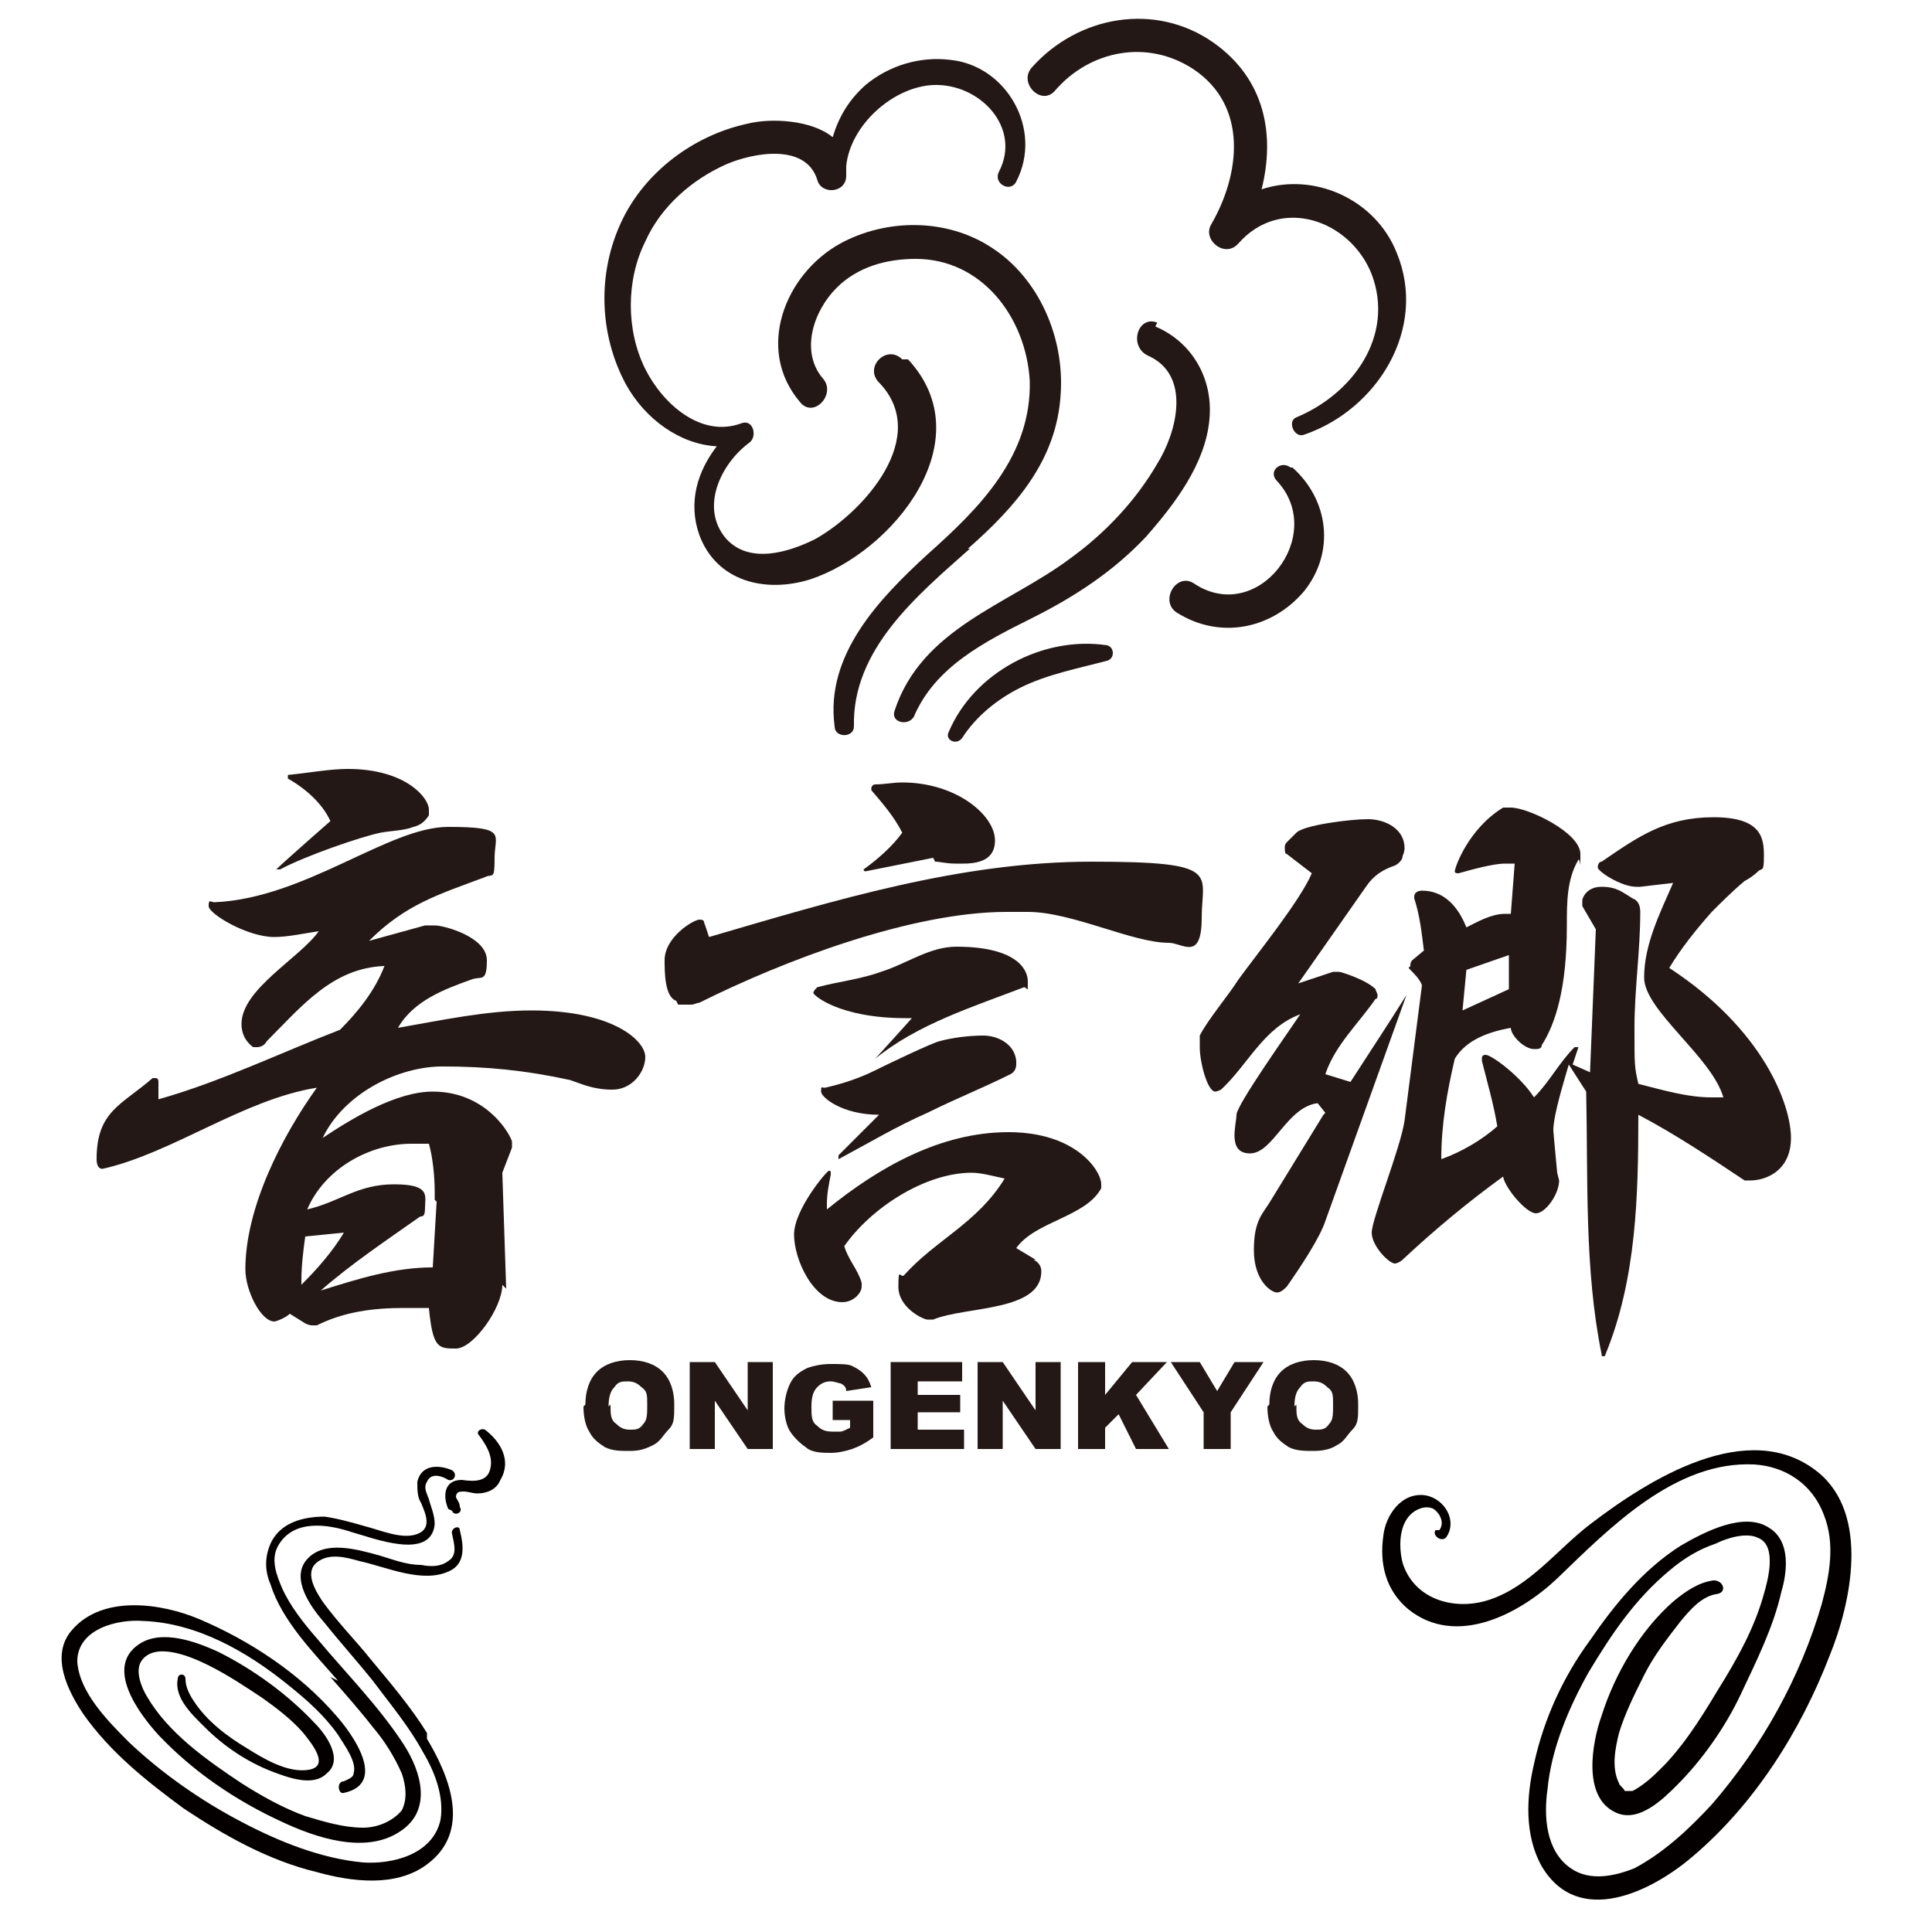 <?xml version="1.0" encoding="UTF-8"?>
<svg id="_レイヤー_1" data-name="レイヤー_1" xmlns="http://www.w3.org/2000/svg" version="1.1" viewBox="0 0 100 100">
  <!-- Generator: Adobe Illustrator 29.6.1, SVG Export Plug-In . SVG Version: 2.1.1 Build 9)  -->
  <defs>
    <style>
      .st0 {
        fill: #231815;
      }

      .st1 {
        fill: #040000;
      }
    </style>
  </defs>
  <g>
    <path class="st0" d="M46.7,18.6c-.8-.8-2,.4-1.2,1.2,2.7,2.8-.8,6.7-3.3,8.1-1.4.7-3.4,1.3-4.6,0-1.4-1.6-.3-3.9,1.2-5,.4-.3.2-1.2-.4-1-2.1.8-4.1-1-5-2.8-1-2-1-4.6,0-6.6.8-1.8,2.4-3.2,4.2-4,1.4-.6,4.1-1.1,4.7.8.2.8,1.5.7,1.5-.2,0-.2,0-.3,0-.5.2-2.1,2.4-4.1,4.5-4.2,2.4-.1,4.6,2.2,3.4,4.5-.3.6.6,1.1.9.5,1.4-2.7-.5-6-3.4-6.3-1.6-.2-3.2.3-4.4,1.3-.9.8-1.4,1.7-1.7,2.7-1.1-.9-3.2-1-4.4-.7-2.8.6-5.3,2.5-6.5,5-1.3,2.7-1.2,5.9.2,8.5,1,1.8,2.8,3.1,4.7,3.2-1,1.3-1.5,2.9-.9,4.6.9,2.4,3.4,3,5.7,2.3,4.3-1.4,9-7.2,5.1-11.4Z"/>
    <path class="st0" d="M72.3,13.1c-1.1-2.8-4.3-4.2-7-3.3.7-2.8.2-5.7-2.5-7.6-3-2.1-7-1.4-9.4,1.3-.7.8.5,2,1.2,1.2,1.8-2.1,4.8-2.7,7.2-1.1,2.8,1.9,2.4,5.4.9,8-.5.8.7,1.8,1.4,1,2.2-2.5,5.8-1.2,6.9,1.6,1.2,3.2-1,6.2-3.9,7.4-.5.2-.1,1.1.4.9,3.8-1.3,6.4-5.5,4.8-9.4Z"/>
    <path class="st0" d="M50.1,28.4c2.5-2.2,4.6-4.6,4.8-8,.2-2.9-1.1-6-3.6-7.6-2.3-1.5-5.4-1.5-7.8-.2-2.9,1.6-4.4,5.5-2.1,8.2.7.9,1.9-.4,1.2-1.2-1.2-1.4-.5-3.5.7-4.7,1.1-1.1,2.6-1.5,4.1-1.5,3.4,0,5.7,3,5.9,6.3.1,3.9-2.6,6.6-5.3,9-2.5,2.3-5.3,5.2-4.8,8.9,0,.6,1,.6,1,0-.1-4,3.3-6.8,6-9.2Z"/>
    <path class="st0" d="M59.9,16.7c-1-.4-1.5,1.2-.5,1.7,2.3,1,1.5,4,.5,5.6-1.1,1.9-2.7,3.6-4.5,4.9-3.2,2.4-7.7,3.6-9.1,7.9-.2.6.7.8,1,.3,1.1-2.6,3.7-3.9,6.1-5.1,2.2-1.1,4.2-2.4,5.9-4.2,1.5-1.7,3.1-3.8,3.3-6.1.2-2.1-.9-4-2.8-4.8Z"/>
    <path class="st0" d="M66.8,24.2c-.5-.4-1.2.2-.7.7,2.6,2.8-1,7.5-4.3,5.3-.9-.6-1.8.9-.9,1.5,2.2,1.4,4.9.9,6.6-1.1,1.6-2,1.3-4.7-.6-6.4Z"/>
    <path class="st0" d="M57.3,33.4c-3.3-.5-6.9,1.4-8.2,4.5-.2.4.4.7.7.3.7-1.1,1.8-2,3-2.6,1.4-.7,3-1,4.5-1.4.4-.1.4-.7,0-.8Z"/>
  </g>
  <g>
    <path class="st0" d="M26,66.5c0,1.2-1.5,3.3-2.4,3.3s-1.2,0-1.4-2.1c-.4,0-.8,0-1.3,0-1.6,0-3.1.2-4.5.9,0,0-.1,0-.2,0s-.2,0-.4-.1l-.8-.5c-.2.2-.7.4-.8.4-.7,0-1.5-1.6-1.5-2.7,0-3.2,1.9-6.9,3.7-9.4-3.8.6-7.5,3.4-11.1,4.2h0c-.2,0-.3-.2-.3-.5,0-2.5,1.3-2.8,2.9-4.2,0,0,.1,0,.1,0,.1,0,.2,0,.2.2v.9c3.2-.9,6.3-2.4,9.4-3.6.9-.9,1.8-2,2.3-3.3-2.7.1-4.3,2.1-6.1,3.9-.1.2-.3.3-.5.3s-.2,0-.2,0c-.4-.3-.6-.7-.6-1.2,0-1.8,3-3.4,4-4.8-.7.1-1.6.3-2.3.3-1.4,0-3.4-1.2-3.4-1.6s.1-.2.3-.2c4.7-.2,9-3.9,12.1-3.9s2.4.4,2.4,1.6-.1.8-.5,1c-2.4.9-4.1,1.4-6,3.3l2.9-.8c.2,0,.3,0,.5,0,.5,0,2.7.6,2.7,1.8s-.3.8-.8,1c-1.4.5-3,1.1-3.8,2.5,2.3-.4,4.6-.9,6.9-.9,4.3,0,5.9,1.6,5.9,2.4s-.7,1.7-1.7,1.7-1.6-.3-2.2-.5c-2.3-.5-4.3-.7-6.6-.7s-5.1,1.4-6.2,3.7c1.5-1,3.8-2.4,5.7-2.4,2.9,0,4.1,2.4,4.1,2.6s0,.2,0,.3l-.5,1.3.2,6h0ZM14.3,45s0,0,0,0,0,0,0,0c.4-.4,2.8-2.5,2.8-2.5-.4-.9-1.3-1.7-2.2-2.2,0,0,0,0,0-.1s0-.1.1-.1c1-.1,2.1-.3,3-.3,3,0,4.2,1.5,4.2,2.1s0,.2,0,.3c-.2.3-.4.5-.8.6-.5.2-1.2.2-1.7.3-1,.2-3.9,1.2-5.2,1.9h0ZM15.6,66.5c.8-.8,1.6-1.7,2.2-2.7l-2,.2c-.1.7-.2,1.5-.2,2.3v.3ZM22.5,62.1v-.4c0-.8-.1-1.8-.3-2.5h-.5s-.4,0-.4,0c-2.2,0-4.5,1.3-5.4,3.4,1.7-.4,2.6-1.3,4.5-1.3s1.6.6,1.6,1.2-.2.4-.3.5c-1.7,1.2-3.5,2.4-5.1,3.8,1.9-.6,3.8-1.2,5.8-1.2l.2-3.4Z"/>
    <path class="st0" d="M35,51.8c-.6-.2-.6-1.5-.6-2.1,0-1.2,1.5-2.1,1.8-2.1s.2.1.3.3l.2.6c6.5-1.9,13-3.9,19.8-3.9s5.7.6,5.7,2.9-1,1.3-1.7,1.3c-1.9,0-5-1.6-7.3-1.6s-.7,0-1.1,0c-4.9,0-11.5,2.5-15.9,4.7-.1,0-.3.1-.4.1s-.2,0-.4,0h-.3ZM53.5,65.2c.2.1.4.3.4.6,0,2.1-3.9,1.8-5.6,2.5-.1,0-.2,0-.3,0-.2,0-1.5-.6-1.5-1.7s.1-.4.3-.6c1.6-1.8,3.8-2.7,5.2-5-.5-.1-1.2-.3-1.7-.3-2.4,0-5.2,1.8-6.6,3.8.2.7.7,1.2.9,1.9,0,0,0,.1,0,.2,0,.3-.4.8-1,.8-1.5,0-2.5-2.2-2.5-3.5s1.7-3.3,1.8-3.3.1,0,.1.2h0c-.1.5-.2,1-.2,1.5v.3c2.7-2.2,5.9-4,9.4-4s4.8,2,4.8,2.7,0,.2,0,.2c-.8,1.5-3.4,1.7-4.4,3.1l1,.6ZM45.3,54.8s0,0,0,0h0c.1-.1,1.9-2.1,1.9-2.1h-.3c-3.5,0-4.8-1.2-4.8-1.3s.1-.2.2-.3c1.1-.3,2.2-.4,3.3-.8,1.3-.4,2.5-1.3,3.9-1.3,3,0,3.7,1.1,3.7,1.8s0,.3-.2.3c-2.6,1-5.5,1.9-7.7,3.7h0ZM43.4,59.8s0,0,0,0,0,0,0,0l2.1-2.1c-1.9,0-3-.9-3-1.2s0-.2.2-.2c.9-.2,1.8-.5,2.6-.9.6-.3,2.9-1.4,3.3-1.5.7-.2,1.6-.3,2.3-.3s1.6.4,1.7,1.3c0,0,0,.1,0,.2,0,.2-.1.4-.3.5-1.4.7-2.9,1.3-4.3,2-1.6.7-3.1,1.6-4.6,2.4h0ZM48.3,44.4l-3.5.7c0,0-.1,0-.1-.1s0,0,0,0c.7-.5,1.5-1.2,2-1.9-.4-.8-1-1.5-1.6-2.2,0,0,0,0,0-.1,0-.1.1-.2.2-.2.5,0,.9-.1,1.4-.1,2.8,0,4.8,1.7,4.8,3s-1.4,1.2-2,1.2-.8-.1-1.1-.1h0Z"/>
    <path class="st0" d="M68.6,57.6l-.4-.5c-1.6.2-2.3,2.6-3.5,2.6s-.7-1.5-.7-2,2.7-4.3,3.3-5.2c-1.9.7-2.7,2.6-4.1,3.9,0,0-.2.1-.3.1-.4,0-.8-1.5-.8-2.3s0-.4,0-.6c.4-.8,1.5-2.1,2-2.9,1.1-1.5,3.2-4.1,3.8-5.5l-1.3-1c-.1,0-.1-.2-.1-.3s0-.2.1-.3l.5-.5c.4-.4,2.8-.7,3.7-.7s1.9.5,1.9,1.5c0,0,0,.2-.1.4,0,.2-.2.4-.4.5-.6.2-1.1.5-1.5,1.1l-3.5,5,1.8-.6c.1,0,.2,0,.3,0s1.4.4,1.9.9c0,.1.1.2.1.3s0,.2-.1.2c-.9,1.3-2.1,2.4-2.6,3.9l1.3.4c.9-1.4,1.9-2.9,2.9-4.5h0s0,0,0,0l-4.2,11.7c-.3.9-1.3,2.4-2,3.4-.1.1-.3.3-.5.3-.3,0-1.2-.6-1.2-2.2s.5-1.9.9-2.6l2.7-4.4ZM80.7,61.1c0,.7-.7,1.7-1.2,1.7s-1.6-1.3-1.7-1.9c-1.8,1.3-3.6,2.8-5.2,4.3-.1.1-.3.2-.4.2-.3,0-1.2-.9-1.2-1.6s1.5-4.4,1.7-5.8l.9-7c-.1-.3-.4-.6-.6-.8s0-.1,0-.2,0-.2.1-.3l.6-.5c-.1-.8-.2-1.8-.5-2.7,0,0,0,0,0-.1,0-.2.2-.3.4-.3,1.2,0,1.9.9,2.3,1.9.6-.3,1.3-.7,2-.7s.2,0,.3,0l.2-2.6c-.2,0-.3,0-.5,0-.6,0-1.7.3-2.4.5h0c-.1,0-.2,0-.2-.1,0-.2.7-2.2,2.5-3.3.1,0,.3,0,.4,0,.9,0,3.6,1.3,3.6,2.4s0,.2-.1.3c-.6,1-.6,2.2-.6,3.4,0,3.3-.6,5.1-1.3,6.2,0,.2-.2.2-.4.2-.5,0-1.2-.7-1.2-1.1-1.1.2-2.3.6-2.9,1.6-.4,1.7-.7,3.4-.7,5.2,1.1-.4,2.1-1,2.9-1.7-.2-1.2-.5-2.2-.8-3.4h0c0-.2,0-.3.2-.3.3,0,1.8,1.1,2.5,2.2.8-.8,1.3-1.8,2.1-2.6,0,0,.1,0,.1,0,0,0,.1,0,.1,0h0s-.3.9-.3.9l.9.4c.1-2.5.2-4.9.3-7.4l-.7-1.2c0-.1,0-.2,0-.3s.2-.7,1-.7,1.1.3,1.6.6c.3.1.4.4.4.7,0,2-.3,4-.3,6s0,2,.2,2.9c1.2.3,2.5.7,3.8.7s.4,0,.6,0c-.6-2.1-4.1-4.5-4.1-6.2s.8-3.3,1.5-4.9l-1.7.2h-.2c-.8,0-2-.8-2-1s.1-.3.2-.3c1.9-1.3,3.3-2.3,5.8-2.3s2.6,1.1,2.6,2-.1.6-.3.8c-.2.2-.5.4-.7.5-.6.5-1.2,1.1-1.7,1.6-.8.9-1.6,1.9-2.2,2.9,4.9,3.2,6.3,7.1,6.3,8.8s-1.3,2.2-2.1,2.2-.2,0-.3,0c-1.8-1.2-3.6-2.4-5.5-3.4,0,4.2-.1,8.5-1.7,12.4,0,0,0,.1-.1.1s-.1,0-.1-.1c-.9-4.4-.7-9.1-.8-13.6l-.9-1.4c-.2.7-.8,2.6-.8,3.4h0c0,.1.2,2.2.2,2.2h0ZM78.2,49.4l-2.3.8-.2,2.1,2.4-1.1v-1.9Z"/>
  </g>
  <g>
    <path class="st1" d="M17.1,86.8c.7.8,1.5,1.7,2.2,2.6.6.7,1.1,1.5,1.5,2.4.2.6.3,1.3,0,1.9-.5.6-1.3.9-2,.9-1,0-2-.3-3-.6-1.1-.4-2.2-1-3.3-1.7-1.8-1.2-3.8-2.6-4.9-4.5-.3-.5-.6-1.3-.3-1.8.7-1.1,2.7-.2,3.5.2,1,.5,1.9,1.1,2.8,1.7.7.5,1.5,1.1,2.1,1.8.4.5,1.4,1.7.3,1.9-1.1.2-2.4-.6-3.2-1.1-1-.6-2.1-1.4-2.8-2.5-.2-.3-.4-.7-.4-1.1,0-.3-.4-.3-.4,0-.2,1,.8,1.9,1.4,2.5,1,1,2.2,1.8,3.5,2.3.8.3,2.1.8,2.8.1.9-.7,0-2-.6-2.6-1.4-1.5-3.2-2.8-5-3.7-1.1-.5-2.9-1.2-4.1-.4-1.8,1.2,0,3.6,1,4.7,1.8,1.9,4,3.4,6.4,4.5,1.7.8,4.3,1.7,6.1.5,1.7-1.1,1.1-3.1.2-4.5-1.3-2-3-3.7-4.5-5.5-.7-.8-1.4-1.7-1.8-2.6-.3-.7-.6-1.5-.2-2.2.8-1.4,2.6-1.1,3.8-.7,1.1.3,4.1,1.5,4.3-.4,0-.5-.2-.9-.3-1.3-.1-.3-.3-.6-.1-.9.2-.5.8-.3,1.1-.1.3.1.5-.3.2-.5-.7-.3-1.6-.3-1.8.6,0,.4,0,.8.2,1.1.2.5.6,1.3-.2,1.6-.8.3-1.9-.2-2.7-.4-.7-.2-1.4-.4-2.1-.5-1.1,0-2.3.3-2.8,1.4-.3.7-.3,1.4,0,2.1.6,1.9,2.2,3.5,3.5,5Z"/>
    <path class="st1" d="M22.1,89.7c-.8-1.3-1.9-2.6-2.9-3.8-.8-1-1.7-1.9-2.5-3-.4-.6-1-1.6-.2-2.1.6-.4,1.4-.2,2.1,0,1.4.3,3.3,1.2,4.7.5.8-.4.7-1.3.5-2.1,0-.3-.5-.1-.4.2.1.5.3,1.1-.2,1.4-.4.3-.9.3-1.4.2-.8,0-1.5-.3-2.2-.5-1.1-.3-2.8-.8-3.7.2-.9,1,.2,2.5.9,3.3.8,1,1.7,2,2.5,3,.9,1.2,1.9,2.4,2.6,3.7.6,1,1.1,2.3.9,3.5-.4,1.8-2.5,2.3-4,2.2-2.2-.2-4.4-1.1-6.3-2.1-2.1-1.1-4.1-2.5-5.8-4.1-1.1-1.1-2.6-2.6-2.7-4.2,0-1.7,2.1-2.2,3.4-2.1,2.8.1,5.4,1.6,7.5,3.3,1,.8,1.9,1.6,2.6,2.6.3.5,1,1.4.8,2,0,.2-.3.3-.5.4-.4,0-.3.7,0,.6,2.3-.5.4-3.1-.4-4-1.9-2.2-4.5-3.9-7.1-5-1.9-.8-5-1.3-6.6.6-1.1,1.3-.2,3.1.6,4.3,1.4,2,3.3,3.5,5.2,4.9,2.1,1.4,4.4,2.7,6.9,3.3,1.8.5,4.1.8,5.7-.4,2.3-1.7,1.2-4.5,0-6.5Z"/>
    <path class="st1" d="M23.4,78.2c.1.3.6.1.4-.2,0-.2-.1-.3-.2-.5,0-.3.2-.3.4-.3.2,0,.5.1.7.1.5,0,1-.2,1.2-.7.6-1,0-2-.8-2.6-.2-.1-.5.1-.3.3.3.4.7,1,.6,1.6-.1.8-.8.8-1.5.7-.9,0-1,.8-.7,1.5Z"/>
  </g>
  <path class="st1" d="M74.5,79.2c.3-.4,0-.9-.3-1.1-.4-.2-.9,0-1.2.3-.6.6-.6,1.7-.4,2.5.6,1.9,2.7,2.5,4.5,1.9,2.1-.7,3.5-2.6,5.2-3.9,3-2.3,8.2-5.6,11.8-2.7,2.7,2.2,1.7,6.8.6,9.5-1.5,3.9-3.9,7.7-7.1,10.4-2.1,1.8-5.9,3.7-7.8.5-.9-1.6-.8-3.6-.4-5.3.5-2.3,1.5-4.5,2.9-6.4,1.3-1.9,2.8-3.7,4.7-4.9,1.2-.7,3.3-1.8,4.6-.9,1.1.7.9,2.3.6,3.3-.4,1.8-1.3,3.6-2.1,5.3-.8,1.7-2,3.4-3.3,4.7-.7.7-2,2-3.2,1.4-1.7-.8-1.2-3.6-.7-5,.7-2.2,2-4.4,3.7-5.9.6-.5,1.3-1,2.1-1.1.5,0,.7.6.2.7-.8.1-1.4.8-1.9,1.4-.7.9-1.4,1.8-1.9,2.8-.5,1-1,2-1.3,3-.2.8-.4,1.8,0,2.6,0,.1.2.2.3.4,0,0,.1,0,0,0,.1,0,0,0,.1,0,0,0,.2,0,.3,0,.4-.2.9-.6,1.2-.9,1.3-1.2,2.3-2.8,3.2-4.3,1-1.6,1.9-3.2,2.4-5,.2-.7.7-2.5-.3-2.9-.6-.3-1.6,0-2.2.3-.9.3-1.7.8-2.4,1.4-1.8,1.5-3,3.3-4.2,5.3-1,1.8-1.9,3.9-2.1,6-.2,1.4-.1,3.2,1.2,4.1,1,.7,2.3.4,3.3,0,1.5-.8,2.8-2,4-3.3,2.6-3,4.6-6.6,5.7-10.4.4-1.5.7-3.1.1-4.6-.6-1.6-2-2.5-3.6-2.6-4.1-.2-7.5,3.3-10.2,5.9-1.9,1.8-5.2,3.6-7.7,1.6-1.2-1-1.5-2.4-1.3-3.8.1-1,.9-2.3,2.2-2.1,1,.2,1.6,1.3,1.1,2.1-.2.4-.8,0-.6-.3h0Z"/>
  <g>
    <path class="st0" d="M30.3,72.7c0-.7.2-1.3.6-1.7.4-.4,1-.6,1.7-.6s1.3.2,1.7.6.6,1,.6,1.7,0,1-.3,1.3-.4.6-.8.8-.7.3-1.2.3-.9,0-1.3-.2c-.3-.2-.6-.4-.8-.8-.2-.3-.3-.8-.3-1.3ZM31.6,72.7c0,.5,0,.8.3,1,.2.2.4.3.7.3s.5,0,.7-.3c.2-.2.2-.5.2-1s0-.7-.3-.9c-.2-.2-.4-.3-.7-.3s-.5,0-.7.3c-.2.2-.3.5-.3,1Z"/>
    <path class="st0" d="M35.7,70.5h1.3l1.7,2.5v-2.5h1.3v4.5h-1.3l-1.7-2.5v2.5h-1.3v-4.5Z"/>
    <path class="st0" d="M43.1,73.4v-.9h2.1v1.9c-.4.3-.8.5-1.1.6s-.7.2-1.1.2-1,0-1.3-.3c-.3-.2-.6-.5-.8-.8s-.3-.8-.3-1.2.1-.9.3-1.3.5-.6.9-.8c.3-.1.7-.2,1.2-.2s.9,0,1.1.1.4.2.6.4c.2.2.3.4.4.7l-1.3.2c0-.2-.1-.3-.3-.4-.1,0-.3-.1-.5-.1-.3,0-.5.1-.7.3-.2.2-.3.5-.3,1s0,.8.3,1c.2.2.4.3.8.3s.3,0,.4,0c.1,0,.3-.1.5-.2v-.4h-.9Z"/>
    <path class="st0" d="M46.1,70.5h3.7v1h-2.3v.7h2.2v.9h-2.2v.9h2.4v1h-3.8v-4.5Z"/>
    <path class="st0" d="M50.6,70.5h1.3l1.7,2.5v-2.5h1.3v4.5h-1.3l-1.7-2.5v2.5h-1.3v-4.5Z"/>
    <path class="st0" d="M55.8,70.5h1.4v1.7l1.4-1.7h1.8l-1.6,1.7,1.7,2.8h-1.7l-.9-1.8-.7.7v1.1h-1.4v-4.5Z"/>
    <path class="st0" d="M60.6,70.5h1.5l.9,1.5.9-1.5h1.5l-1.7,2.6v1.9h-1.4v-1.9l-1.7-2.6Z"/>
    <path class="st0" d="M65.7,72.7c0-.7.2-1.3.6-1.7.4-.4,1-.6,1.7-.6s1.3.2,1.7.6c.4.4.6,1,.6,1.7s0,1-.3,1.3-.4.6-.8.8c-.3.2-.7.3-1.2.3s-.9,0-1.3-.2c-.3-.2-.6-.4-.8-.8-.2-.3-.3-.8-.3-1.3ZM67.1,72.7c0,.5,0,.8.3,1,.2.2.4.3.7.3s.5,0,.7-.3c.2-.2.2-.5.2-1s0-.7-.3-.9c-.2-.2-.4-.3-.7-.3s-.5,0-.7.3c-.2.2-.3.5-.3,1Z"/>
  </g>
</svg>